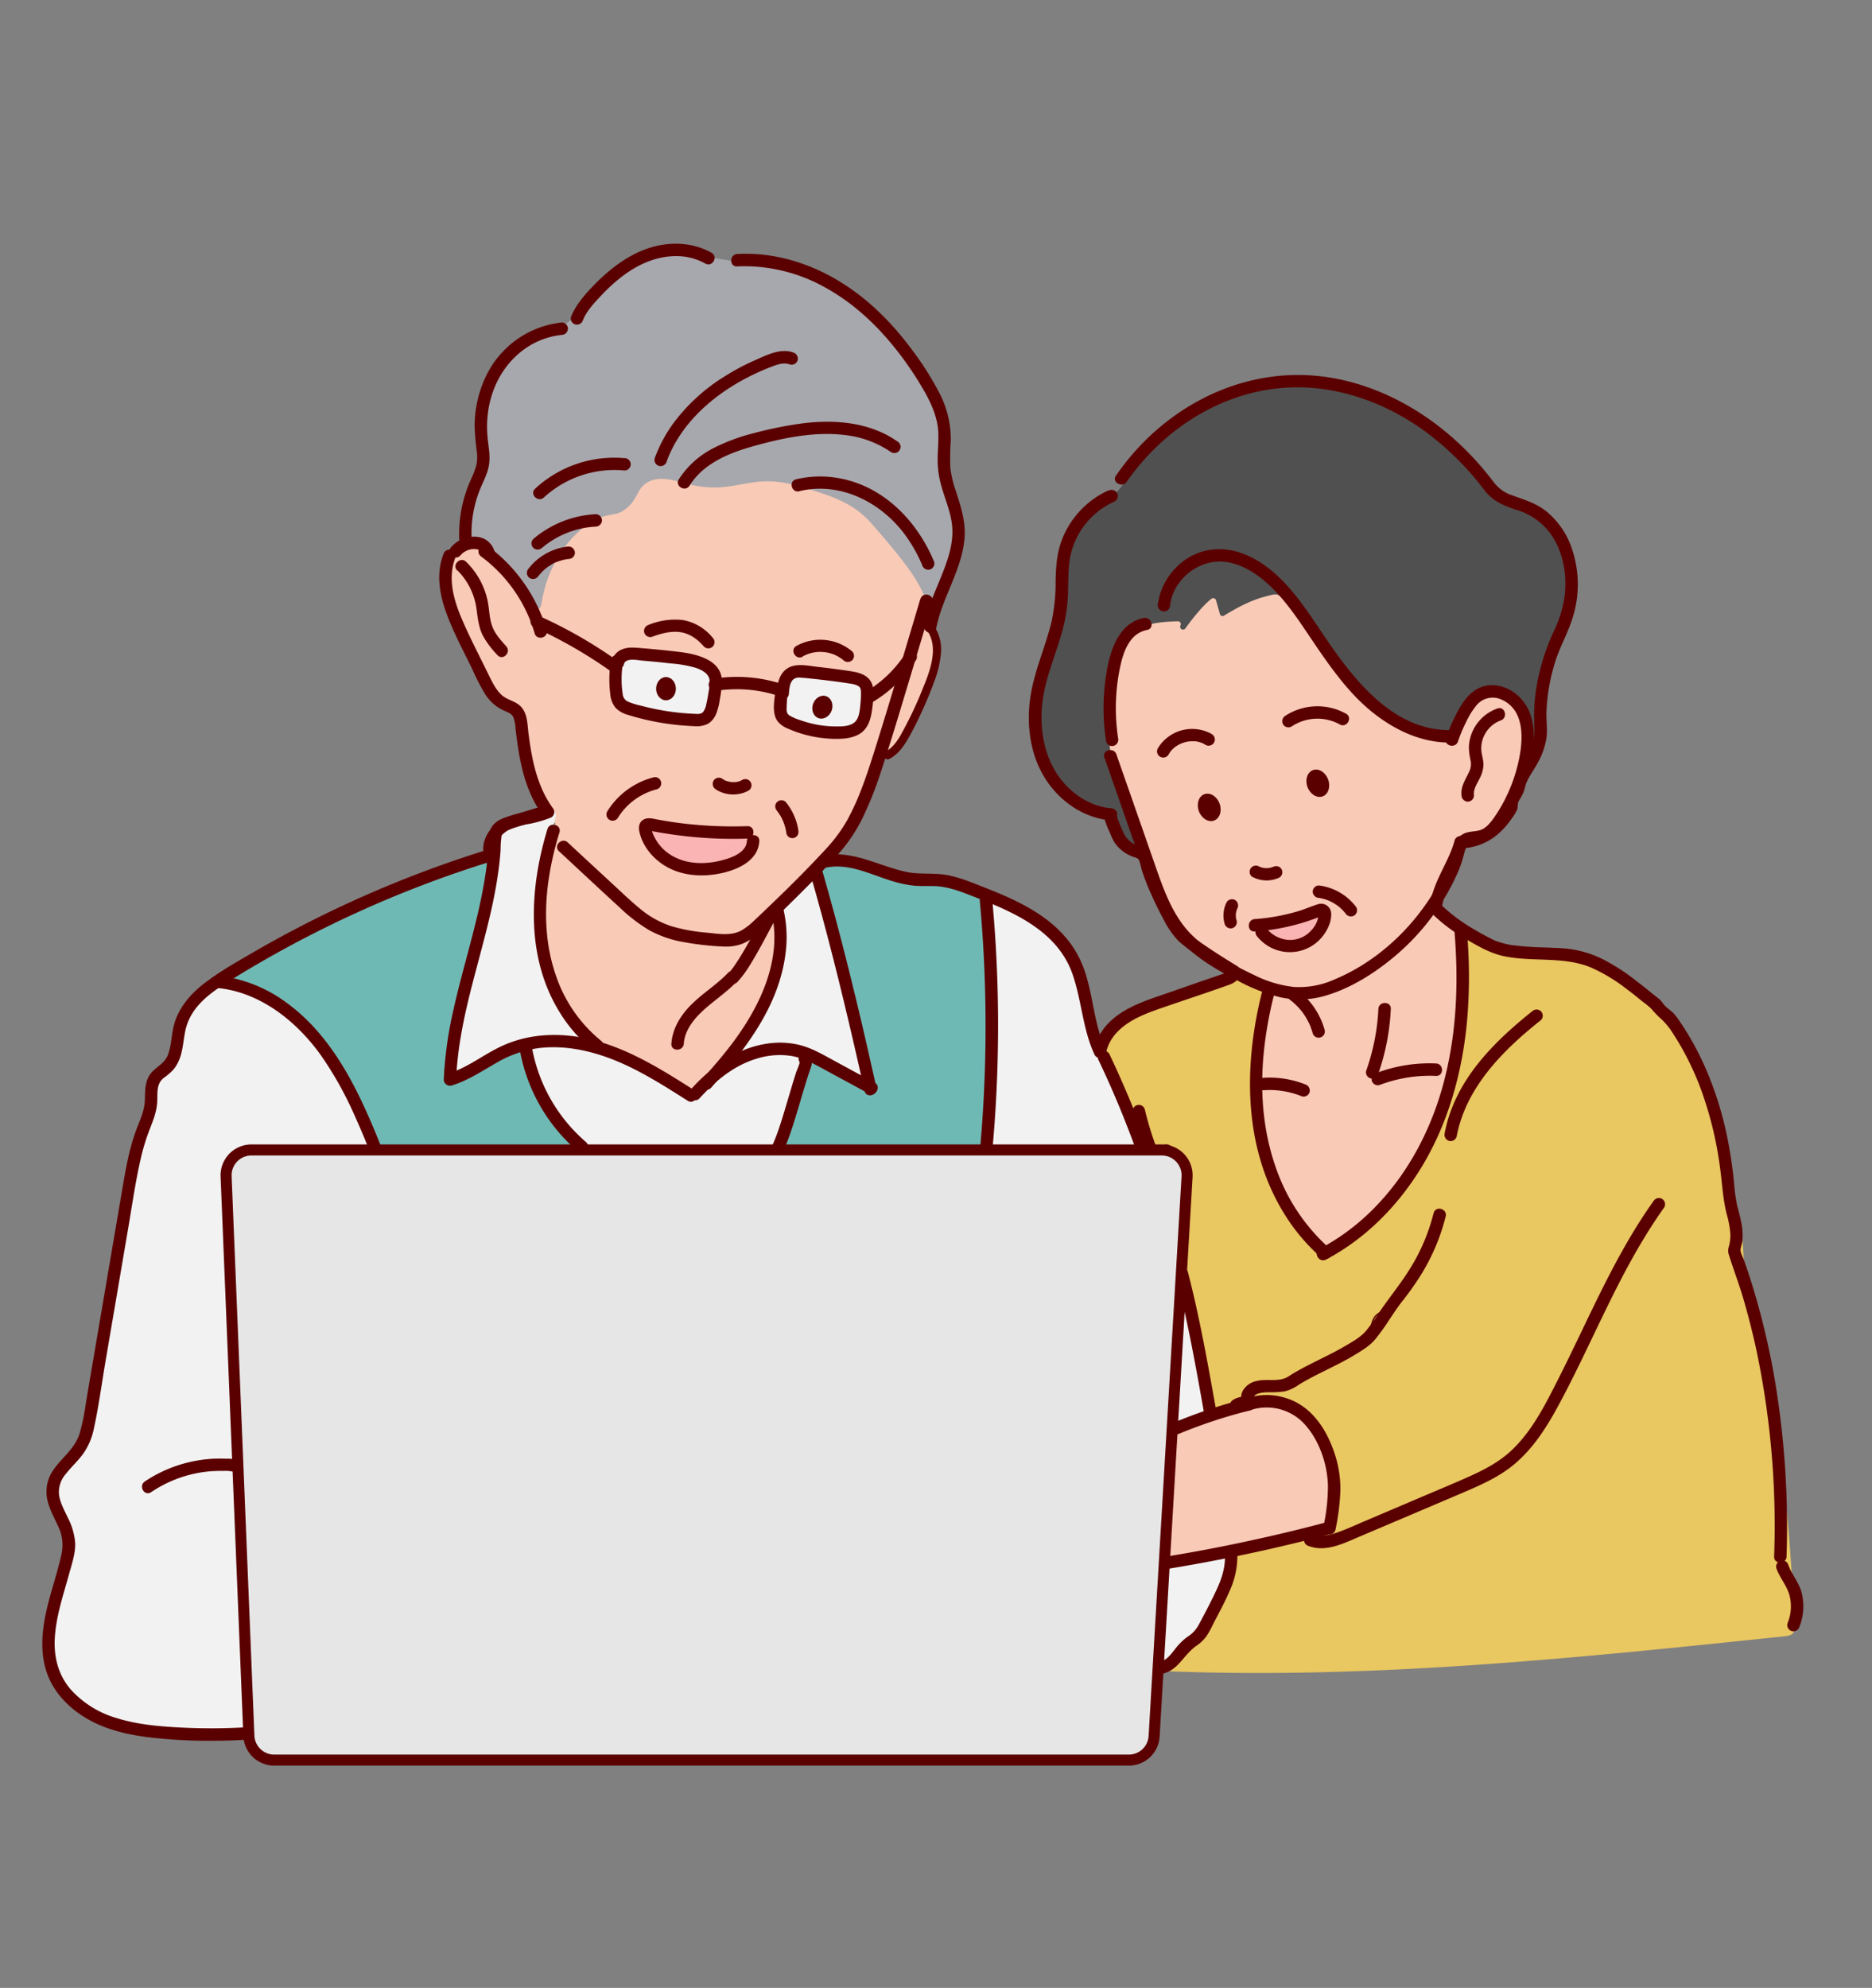 <svg id="レイヤー_2" data-name="レイヤー 2" xmlns="http://www.w3.org/2000/svg" viewBox="0 0 678 720"><rect x="0" y="0" width="678" height="720" fill="#808080" stroke="none"/><defs><style>.cls-1{fill:#e9c761;}.cls-2{fill:#f9cab6;}.cls-3{fill:#6fb9b5;}.cls-4{fill:#f2f2f2;}.cls-5{fill:#fff;}.cls-6{fill:#5b0000;}.cls-7,.cls-8,.cls-9{fill:none;}.cls-13,.cls-7,.cls-8,.cls-9{stroke:#5b0000;stroke-miterlimit:10;}.cls-7{stroke-width:0.5px;}.cls-9{stroke-width:3px;}.cls-10{fill:#a7a8ad;}.cls-11{fill:#505050;}.cls-12{fill:#f9b4b3;}.cls-13{fill:#e6e6e6;stroke-width:4px;}</style></defs><path class="cls-1" d="M459,358.14c1.21,16.19-1.25,32.48-.22,48.69s6.37,33.33,19.43,43a8.18,8.18,0,0,0,3.77,1.79c2.59.3,4.87-1.59,6.74-3.4,28.84-28,43.16-71.09,40.32-111.2,7.66,3,10,6,14,7,5.93,1.48,15.66,1.4,21.67,2.52,9.12,1.69,24.94,6.76,31.33,13.48,15.78,16.59,23,36,28,59.14,1.78,8.3,5.45,16.14,6.54,24.56.9,6.92.88,13.94,1.61,20.88,1.32,12.56,5.06,24.72,7.89,37,6.54,28.37,8.26,57.59,10,86.65a4.59,4.59,0,0,1-.58,3.13c-.74,1-2.08,1.16-3.28,1.28-74,7.76-148.25,15.52-222.57,12.69-2.46-.09-5.22-.33-6.82-2.2a9.23,9.23,0,0,1-1.62-3.88q-19.93-82.21-39.89-164.42l-8.44-34.81c-1.28-5.29-2.57-10.83-1.25-16.11s6.15-10.11,11.55-9.45c7.47.91,13.73,11.25,20.17,7.37,2.62-1.58,3.5-4.88,5.26-7.38,2.86-4.07,9.78-9,14.51-10.48,8.36-2.7,14.64-5.3,23-8,5.51-1.78,4.87-4.67,10-2"/><path class="cls-2" d="M272.17,409.53A101.63,101.63,0,0,1,203.62,406c-11.85-5-23.08-12.68-29.48-23.84-7.44-13-7.4-29.34-2.38-43.44s14.58-26.16,25.31-36.6a35.66,35.66,0,0,1,8.89-6.84c4.59-2.25,9.85-2.65,15-2.68,27.8-.19,51.49,5.92,73.08,23.43,4.18,3.39,12.26,10.76,14.91,15.44s3.85,10.32,4.55,15.79c1.66,12.92.93,26.7-5.66,37.93-8.55,14.57-25.09,22.12-40.6,28.8"/><path class="cls-2" d="M337,227c.95,2.64,2.18,2.86,3,6,.68,2.61.61,5.47-2,13-3.3,9.5-4.95,14.25-9,19-3.42,4-5.35,4.45-8,9-1.83,3.14-1.93,4.67-4,9a68.45,68.45,0,0,1-6,10c-11.48,16.69-17.95,23.6-25.47,28.35-7.84,5-18.35,1.28-27.63,1.66-4.58.19-9.24,1-13.69-.11-3.45-.83-6.53-2.71-9.55-4.56l-17.2-10.57c-9-5.54-13.55-4.17-19-13.27-4-6.7-7.09-21.26-8-29-.35-3,0-13-5.74-9.21-1.31.87-2.25-2.2-3.44-3.22-7.88-6.73-11.78-16.9-15.3-26.64-1.88-5.18-3-8.41-3.39-13.22-.26-3.19-4-4.77.37-12.21,1.68-2.88,6.14-1.87,9-5,4.05-4.43,6.72-12.74,9.39-13.88,27.4-11.68,41-18,52.38-19.67,18.62-2.78,37.54-2.59,56.37-2.4,5.27,0,10.6.11,15.74,1.3a62.46,62.46,0,0,1,13.58,5.31c9.22,4.59,17.54,9.32,21.6,18.45,4.27,9.59,1.74,19.87,1.34,21.41C340.09,215.41,334.63,220.4,337,227Z"/><path class="cls-2" d="M412.22,208.61c-8.25,15.26-16.85,38.15-12.46,62.63,1.88,10.46,5.94,20.1,13.45,38,.61,1.46,3.63,12.88,10.79,23.8a46.08,46.08,0,0,0,10,11c7.12,6.15,10,4.12,14,8,5.33,5.22,6,0,11,8,0,0-11,29,3,69,1.54,4.39,6.89,14.8,11,17,3.44,1.84,7,8,7,8,9-3,17.79-13.79,24-20,9-9,12-19,18-30,5.79-10.61,6-23,8-40,1.52-12.91,1-25-1-27-8-8,0,1-9-8,0-6,3.92-11.06,5-15s1.71-8.54,5-10c1.9-.85,3.24,0,5,0,7.72,0,15.32-16,18-30,1.74-9.11,3.16-16.52-1-22-4.91-6.47-27.67,2-23.37-6.52,1-1.93-16.46-28.25-90.81-50.8-2.82-.85-5.18-3.21-8.13-3.16a14.35,14.35,0,0,0-5.39,1.53c-3.88,1.7-7.78,3.68-10.59,6.85-3.68,4.16-3,9.7-2.83,11.76"/><path class="cls-2" d="M425.14,517.65l29.57-9.79A22.17,22.17,0,0,1,467,509c8.24,3.43,14.33,10.67,16,24,1,8,1,4,0,13-.22,2-1.09,7.81-2,8-12.67,2.67-25.19,6.15-38,8-4.72.68-11.87,1.87-20.64,4Q423.76,541.81,425.14,517.65Z"/><path class="cls-3" d="M280.5,418.5l74.9-1.83S363,326,356,324l-26-6-27-6-8,1Z"/><path class="cls-4" d="M181,302l-18,89c-1.54-5.84,56.37-9.55,53-12-22-16-24.54-50.94-15-82C204.24,286.44,181,302,181,302Z"/><path class="cls-4" d="M281,328a67.24,67.24,0,0,1-2,28,68.73,68.73,0,0,1-23,34c14.85-10.6,23.73-9.32,29.66-8.94,12.55.79,22.19,7.58,29.34,12.94.95.71-20-81-20-81Z"/><path class="cls-4" d="M445.9,563.41c.29,6.5-2.78,12.63-5.77,18.42l-3.58,6.92a14.9,14.9,0,0,1-2.65,4c-1,1-2.31,1.68-3.41,2.57-3.71,3-6,8.75-10.82,8.77h-.2l2.23-37.92q12-1.93,23.88-4.35Z"/><path class="cls-4" d="M438.27,511.26l.43,1.3q-7.18,2.37-14.16,5.35l3.33-56.67H428C432.33,477.72,435.3,494.5,438.27,511.26Z"/><path class="cls-5" d="M136.12,416.5H420.76a9.19,9.19,0,0,1,9.17,9.72l-2.06,35-3.33,56.67-2.84,48.25-2.23,37.92L418,628.86a9.19,9.19,0,0,1-9.17,8.64H99.32a9.19,9.19,0,0,1-9.18-8.81l0-.89L81.89,426.06a9.19,9.19,0,0,1,9.18-9.56Z"/><path class="cls-4" d="M413.55,415.75v.75H357.16a495.05,495.05,0,0,0-.07-90.53l.65-1.63c12.12,4.87,24.25,11,30.42,22.28,5.75,10.52,5.09,23.53,10.25,34.35l1.43,1.92Q407.49,399,413.55,415.75Z"/><path class="cls-4" d="M291.81,381.57l-.31,1.93c.87,1.23,0,2.68-.53,4.11-2.71,8-5.76,20.59-9.51,28.89H210.74v-1.19a60.49,60.49,0,0,1-20.3-35.64l-2.08-1c9.91-2.91,20.85-1.77,30.7,1.56,11.16,3.77,21.22,10.15,31.15,16.46l1.57-.48c4.94-5.48,10.69-10.38,17.43-13.38s14.57-3.95,21.58-1.63Z"/><circle class="cls-6" cx="244.75" cy="249.75" r="3.25"/><path class="cls-3" d="M210.74,415.31v1.19H136.12q-2-5-4.07-9.84c-5.13-11.82-11.14-23.45-19.82-33s-20.36-16.8-33.17-18.09l-.16-.24c1.25-.84,2.51-1.65,3.76-2.42a409.83,409.83,0,0,1,94.79-43.12l.34-.17a5.41,5.41,0,0,0,.72,1.18l.28,0c-2.64,27-14.86,52.84-15.82,80.07,7.73-2.28,14.09-7.81,21.53-10.92a35.35,35.35,0,0,1,3.86-1.36l2.08,1A60.49,60.49,0,0,0,210.74,415.31Z"/><path class="cls-4" d="M136.12,416.5H91.07a9.19,9.19,0,0,0-9.18,9.56L90.1,627.8H90a212.37,212.37,0,0,1-29.31-.17c-8.33-.63-16.76-1.79-24.37-5.22s-14.41-9.4-17.2-17.27c-3.31-9.3-.69-19.54,1.95-29.06l2.61-9.41a24.42,24.42,0,0,0,1.3-8.4c-.54-7-6.89-13-5.75-19.83,1-5.92,7-9.49,10.07-14.64,2-3.34,2.69-7.28,3.34-11.13q6.93-40.65,13.85-81.3c1.28-7.51,2.58-15.09,5.33-22.2,1.11-2.88,2.47-5.72,2.82-8.78.39-3.42-.41-7.26,1.63-10,1.13-1.53,2.93-2.41,4.29-3.74,4-3.87,3.32-10.28,4.87-15.6,2-6.77,7.55-11.63,13.52-15.65l.16.24c12.81,1.29,24.48,8.58,33.17,18.09s14.69,21.13,19.82,33Q134.17,411.55,136.12,416.5Z"/><path class="cls-7" d="M402.19,273.82q7,20.1,14.05,40.21c3,8.58,6.12,17.38,12.05,24.27a37.49,37.49,0,0,0,4,4c4.56,4,10,7.15,15.35,10a83.28,83.28,0,0,0,12.07,5.44,33.76,33.76,0,0,0,13,2c5.15-.33,10.09-2.16,14.73-4.41a81.28,81.28,0,0,0,29.83-25.1c1.25-1.71,2.44-3.48,3.55-5.29a79,79,0,0,0,6.06-11.83c.82-2,1.39-6.24,2.9-8.1a2.8,2.8,0,0,1,.41-.43c2.07-1.76,5.76-.86,8.26-2.53a20.81,20.81,0,0,0,5.72-6.37,57.25,57.25,0,0,0,3.49-6.27,59.6,59.6,0,0,0,5.1-16c1-5.62,1-11.72-1.83-16.65s-9.43-8-14.52-5.46c-2.66,1.35-4.47,3.92-5.95,6.5A56.49,56.49,0,0,0,525.88,268"/><path class="cls-7" d="M421.54,219.25a20.8,20.8,0,0,1,18-18c12.69-1.3,23.32,9.22,30.77,19.57,7.35,10.2,13.74,21.18,22.48,30.2s20.52,16.06,33.08,15.67"/><path class="cls-7" d="M414.86,226a12.36,12.36,0,0,0-7.92,5.71,27.78,27.78,0,0,0-3.44,9.39,75.14,75.14,0,0,0-.72,26.87"/><path class="cls-8" d="M402.3,295h0c-1,0,2.91,8.65,3.46,9.32a15,15,0,0,0,4,3.39c1.2.7,3.1.94,4.09,1.89,1.17,1.12,1.44,3.73,1.95,5.21q1.13,3.23,2.45,6.39a111.49,111.49,0,0,0,6,12.27,27.29,27.29,0,0,0,3.7,5.33,26.79,26.79,0,0,0,4.34,3.53l.38.27q6.94,4.81,14.15,9.22"/><path class="cls-8" d="M402.5,179.59a30,30,0,0,0-17,20.91c-1.34,6.3-.59,12.86-1.34,19.27-1.13,9.72-5.65,18.72-7.86,28.26-2.29,9.89-2,20.64,2.49,29.77s13.4,16.31,23.52,17.16"/><path class="cls-8" d="M645.53,567.38c1.24,3.64,4,6.4,4.86,10.23a18.07,18.07,0,0,1-.84,11"/><path class="cls-8" d="M406.13,173.36C414,162,425,152,437,146c2-1,5-2,7-3,36-14,73,3,96,34,4,5,11,5,16,8,14,9,16,28,10,42-6,12-9,25-8,38,0,6-4,12-7,17-1,2-1,5-3,7a1.5,1.5,0,0,0-.29.42c-.49,1.06.17,2.7-.71,3.58-3.87,6.78-9.62,11.68-17.24,12H529c-1.69,6.75-6.22,12.79-8.2,19.92A25.83,25.83,0,0,0,520,329a57.87,57.87,0,0,0,9.55,7.62A119.3,119.3,0,0,0,541,343c9,3,18,2,28,3,12,2,21,10,31,18,1,2,3,3,5,5,13,18,19,39,21,61,0,8,5,15,2,23,13,35,18,73,16.8,110.84"/><path class="cls-7" d="M452.24,508.63c-4.56,1.14-9.08,2.44-13.54,3.93q-7.18,2.37-14.16,5.35"/><path class="cls-7" d="M452.24,508.63c-9.68,2.41-1.77-1.89,0,0Z"/><path class="cls-7" d="M504.31,473.83A8.8,8.8,0,0,0,499,476c-3,2-2,7-4,9-9,7-19,10-28,16-4,2-9,0-13,2-2,1-3,3-1.77,5.61v0"/><path class="cls-7" d="M452.5,508.5c6-2.17,14.39-.59,19.25,3.5s7.9,10,9.78,16.08c2.76,8.87,1.67,16.24,0,25.36,0,0,0,0,0,.06"/><path class="cls-7" d="M421.7,566.16q12-1.93,23.88-4.35,18-3.66,35.85-8.39"/><path class="cls-7" d="M474.51,557.76c4.47,1.84,9.52-.07,14-2L527.94,539c6.65-2.83,13.39-5.72,19-10.28,6.94-5.67,11.67-13.54,15.9-21.43,12.72-23.71,22.33-49.25,38-71.13"/><path class="cls-7" d="M459.33,359.53c-4.19,16.43-5.92,33.7-3,50.4S467.2,442.67,480,453.76l.08.07"/><path class="cls-7" d="M529,337.4c1.89,22.38.34,45.37-7.53,66.4-7.75,20.73-22.07,39.45-41.51,50-.29.17-.58.32-.88.48"/><path class="cls-8" d="M446.64,353a3.42,3.42,0,0,1-2.29,1.65l-23.89,8.32c-4.64,1.62-9.34,3.26-13.42,6s-7.53,6.76-8.53,11.58"/><path class="cls-7" d="M556.5,367.88C542.56,379,528.74,392.76,525.42,411"/><path class="cls-7" d="M446.18,328a8.36,8.36,0,0,0-.47,6.06"/><path class="cls-7" d="M477.69,323a17.28,17.28,0,0,1,11.57,6.74"/><path class="cls-7" d="M454.46,335.13l2.22-.18a73.9,73.9,0,0,0,20.65-5.06,2.18,2.18,0,0,1,2-.14c.63.4.65,1.3.55,2a12.8,12.8,0,0,1-22.91,5.82"/><path class="cls-7" d="M437.75,267.81a12.24,12.24,0,0,0-16.44,4.35"/><path class="cls-7" d="M466.64,261.2a19,19,0,0,1,19.73-.76"/><path class="cls-7" d="M176.94,200.3c-1.68-5.47-9.17-4.13-11.94-.55"/><path class="cls-8" d="M337,227.47c3.86,5.24,2.24,12.59,0,18.71a140.5,140.5,0,0,1-8.91,19.69c-1.67,3-3.6,6.14-6.69,7.68"/><path class="cls-7" d="M237.12,283.76A25.46,25.46,0,0,0,222,294.91"/><path class="cls-7" d="M270.71,301.48A153.28,153.28,0,0,1,236,298.71c-.83-.17-1.91-.22-2.28.54a1.77,1.77,0,0,0,0,1.16c1.22,6,6.17,10.91,12,13s12.18,1.4,18.14-.14c3.42-.89,8.51-4,9-8.63"/><path class="cls-7" d="M226.18,168.19a39.76,39.76,0,0,0-30.78,10.43"/><path class="cls-7" d="M215.77,188.48a35.08,35.08,0,0,0-21,8.36"/><path class="cls-7" d="M206,200.18a18.4,18.4,0,0,0-12.93,7.3"/><path class="cls-7" d="M239.28,166.53c6.3-17.32,22.5-29.46,39.76-35.95,2.47-.92,5.24-1.75,7.68-.74"/><path class="cls-7" d="M247.79,174.78c6-9.87,18.11-13.93,29.35-16.59C285,156.34,293,154.8,301,155s16.24,2.15,22.81,6.81"/><path class="cls-7" d="M288.89,175.73c9.72-2.43,20.32-.16,28.74,5.26s14.72,13.81,18.52,23.08"/><path class="cls-8" d="M256.59,93.51c-6.87-4-15.64-3.73-23-.76s-13.52,8.36-18.87,14.24a28.52,28.52,0,0,0-5.74,8.36"/><path class="cls-8" d="M267,94.23c14.11-.84,28.22,4.08,39.8,12.19s20.81,19.25,28.18,31.31c3.28,5.36,6.28,11.11,6.92,17.37.51,4.93-.48,9.92,0,14.85.73,7,4.43,13.4,5.08,20.39,1.18,12.75-7.8,24.12-10.2,36.7"/><path class="cls-7" d="M196.28,294.38l-7.89,2.4-3.61,1.09-.65.2a7.36,7.36,0,0,0-3.74,2,4.18,4.18,0,0,0-.75,1.43,12.31,12.31,0,0,0-.42,3.22c-.08,2.06-.23,4.11-.43,6.15-2.64,27-14.86,52.84-15.82,80.07,7.73-2.28,14.09-7.81,21.53-10.92a35.35,35.35,0,0,1,3.86-1.36c9.91-2.91,20.85-1.77,30.7,1.56,11.16,3.77,21.22,10.15,31.15,16.46"/><path class="cls-7" d="M251.78,396.21c4.94-5.48,10.69-10.38,17.43-13.38s14.57-3.95,21.58-1.63l1,.37a55.78,55.78,0,0,1,6.83,3.31l16.45,8.93.58.31"/><path class="cls-7" d="M315.25,394.52c-.05-.24-.1-.47-.16-.71-5.58-25.29-12.41-56.53-19.59-81.31"/><path class="cls-7" d="M281.3,327.63c2.88,11.4.42,23.66-4.71,34.24s-12.74,19.74-20.6,28.49"/><path class="cls-7" d="M200.44,300.89c-4.12,13.47-6.23,27.78-4.08,41.7S205.2,370,216.3,378.71"/><path class="cls-7" d="M280.12,327.8l-5.9,10.69c-2.62,4.75-5.28,9.55-9,13.5s-8.23,6.82-12.17,10.43-7.37,8.29-7.67,13.62"/><path class="cls-7" d="M190.44,379.67a60.49,60.49,0,0,0,20.3,35.64"/><path class="cls-7" d="M291.5,383.5c.87,1.23,0,2.68-.53,4.11-2.71,8-5.76,20.59-9.51,28.89"/><path class="cls-8" d="M177.45,309.84A409.83,409.83,0,0,0,82.66,353c-1.25.77-2.51,1.58-3.76,2.42-6,4-11.53,8.88-13.52,15.65-1.55,5.32-.91,11.73-4.87,15.6-1.36,1.33-3.16,2.21-4.29,3.74-2,2.77-1.24,6.61-1.63,10-.35,3.06-1.71,5.9-2.82,8.78-2.75,7.11-4.05,14.69-5.33,22.2Q39.51,472,32.59,512.68c-.65,3.85-1.34,7.79-3.34,11.13-3.07,5.15-9.09,8.72-10.07,14.64-1.14,6.87,5.21,12.87,5.75,19.83a24.42,24.42,0,0,1-1.3,8.4L21,576.09c-2.64,9.52-5.26,19.76-1.95,29.06,2.79,7.87,9.58,13.84,17.2,17.27s16,4.59,24.37,5.22a212.37,212.37,0,0,0,29.31.17"/><path class="cls-7" d="M445.9,563.41c.29,6.5-2.78,12.63-5.77,18.42l-3.58,6.92a14.9,14.9,0,0,1-2.65,4c-1,1-2.31,1.68-3.41,2.57-3.71,3-6,8.75-10.82,8.77"/><path class="cls-7" d="M428,461.25c4.29,16.47,7.26,33.25,10.23,50"/><path class="cls-7" d="M79.06,355.62c12.81,1.29,24.48,8.58,33.17,18.09s14.69,21.13,19.82,33q2.12,4.89,4.07,9.84"/><path class="cls-7" d="M357.09,326a495.05,495.05,0,0,1,.07,90.53"/><path class="cls-7" d="M85.31,531a1.15,1.15,0,0,0-.52-.14,47.11,47.11,0,0,0-31.21,7.7"/><path class="cls-7" d="M416.77,416.5a113.1,113.1,0,0,1-4.31-14.07"/><path class="cls-9" d="M419.47,604.08,418,628.86a9.19,9.19,0,0,1-9.17,8.64H99.32a9.19,9.19,0,0,1-9.18-8.81l0-.89L81.89,426.06a9.19,9.19,0,0,1,9.18-9.56H420.76a9.19,9.19,0,0,1,9.17,9.72l-2.06,35-3.33,56.67-2.84,48.25Z"/><path class="cls-8" d="M299.3,312c11.13-2,21.67,6,33,6.68,2.46.15,4.93-.06,7.39.13,4.49.34,8.76,2,13,3.58,1.69.65,3.4,1.31,5.11,2,12.12,4.87,24.25,11,30.42,22.28,5.75,10.52,5.09,23.53,10.25,34.35"/><path class="cls-8" d="M162.82,201.23c-4,9.59.64,20.39,5.18,29.73l7.17,14.75c1.66,3.41,3.5,7,6.81,8.9,1.78,1,4,1.48,5.29,3.06,1.14,1.35,1.38,3.23,1.58,5,1.24,11,3,22.53,9.68,31.41-3.2,1.42-6.74,1.87-10.14,2.7a26.35,26.35,0,0,0-3.61,1.09c-.39.15-.77.31-1.15.49a11.77,11.77,0,0,0-4,3.15c-2,2.43-3,5.57-1.85,8.16a5.41,5.41,0,0,0,.72,1.18"/><path class="cls-7" d="M399.84,382.89q7.65,16.08,13.71,32.86"/><path class="cls-7" d="M499,390.83a52.19,52.19,0,0,1,21.09-3.4"/><path class="cls-7" d="M497,388.37a78.61,78.61,0,0,0,4.49-23"/><path class="cls-7" d="M468.52,360.32a24.74,24.74,0,0,1,9.06,13.27"/><path class="cls-7" d="M457.49,392.63a32.88,32.88,0,0,1,14.65,2.3"/><path class="cls-7" d="M167.24,205a25.37,25.37,0,0,1,7.28,13.39c.6,3.12.62,6.38,1.75,9.35s3.36,5.5,5.52,7.91"/><path class="cls-7" d="M543,258.76a13.05,13.05,0,0,0-8.61,13.91,22.77,22.77,0,0,1,.66,4.62c-.22,3.83-4,7-3.43,10.81"/><path class="cls-10" d="M287.55,98C307,107,313,110.45,319,116c8.67,8,16,22,23,39,1.51,3.66-1.89,7.61-1,14,1.14,8.23,4.48,8.9,6,16,1.28,6-.8,13.06-5,27-.62,2.06-1.23,4-1.81,5.79a2.54,2.54,0,0,1-4.87-.1c-2.2-8-11.14-18.23-19.61-28-6.83-7.89-15.4-10.38-26.71-13.66-18.3-5.31-22.52,4-41-1-3.72-1-9.64-3-14,0-3.37,2.3-3,5.63-7,9-3.72,3.12-5.62,1.56-11,4,0,0-11,5-17,20a40.32,40.32,0,0,0-2,6.18c-.41,1.66-.69,3.18-1,4.84a2.55,2.55,0,0,1-5,.12A28.5,28.5,0,0,0,184.92,206c-2.72-3.09-4.11-1.8-7.92-6-1.74-1.91-8.65-2.56-8-5,.53-2,1-12,3-19,2.82-9.88,1.72-7.55,2-17,.45-15,6.25-26.59,8-28,9.85-7.92,16.69-12.93,21.53-13,.66,0,1.26-.71,2.18-1.29,12.82-8.07,14-16.38,22.29-21.7,2.95-1.9,7.66-4,15-4"/><path class="cls-11" d="M467,218c-5.11-2.87-3.3-3.4-9-1.88-5.22,1.41-10,4-14.65,6.84a1,1,0,0,1-1.54-.62l-1.39-4.93a1.05,1.05,0,0,0-1.66-.54c-3.06,2.39-6.69,6.92-9.38,10.63a1,1,0,0,1-1.82-1l0-.07a1,1,0,0,0-1-1.41c-7.85.26-16,1-19.6,8-5.74,11-6.17,26.82-4.85,39.18S415,304,415,313c0-4-9-3-11-12a12.35,12.35,0,0,0-1.59-4.12,1,1,0,0,0-.62-.63c-2.15-.79-6.86-2.61-8.29-2.75-6.52-.65-17.57-17-18.5-23.5-1-7-1.12-5.15,0-13,1.25-8.76,7-23.38,9-32,2.86-12.26-2.29-23.51,6.5-34.5,4-5,10.48-7.76,12.5-10.5s2.23-2.18,4-5c5.49-8.75,20.36-22.67,29.5-27.5,12.65-6.68,31.7-12.26,45.5-8.5,22,6,21,6,33,13,11.15,6.5,18.55,20.27,24.5,25.5s9.69,5,17,8c5.2,2.17,5.51,8.53,9.5,12.5,4.63,4.61,2.56,15,2.5,21.5s-4.53,10.95-7,17c-1.77,4.35-2.16,10.38-3,15-1.74,9.57-1.5,21.5-7.5,28.5,2.85-3.32,4-13,2-18-1-4-1.87-8.07-9-11-3.54-1.45-6.51-.07-9.43,2.4s-5.4,9.45-7.57,12.6c-1.71,2.48-2.85,1-5.77,1a12.94,12.94,0,0,1-5.39-1.06c-14.65-6.39-26.9-15-41.84-39.93"/><path class="cls-12" d="M271,301c-.67,0-1.33,0-2,0-11.42-.33-23.9.7-35-2a19.76,19.76,0,0,0,8,13c4,3,14.16,3,19,2,5-1,6.18-1.78,9-5,1.24-1.42,2.91-2.11,3-4"/><path class="cls-12" d="M455.63,335.76c.65.89,1.45,2.63,2.37,3.24a22.49,22.49,0,0,0,6,3c3.25.88,7.23.91,10-1s6-8,5-11a56.16,56.16,0,0,0-11,3c-3.52,1.33-5.65,1.15-10,2"/><path class="cls-6" d="M400,274.41l11.68,33.44c3.44,9.83,6.4,20.36,12.55,28.92s15.11,13.84,24.23,18.51a63.53,63.53,0,0,0,15,5.87,32.79,32.79,0,0,0,16-.35c9.65-2.69,18.67-8.45,26.23-14.9a84.41,84.41,0,0,0,19.08-23.41c1.26-2.28,2.41-4.63,3.44-7a45.8,45.8,0,0,0,1.92-5.8c.37-1.32.72-3.2,2-3.72,2.05-.84,4.38-.55,6.44-1.48,4.45-2,7.39-7.22,9.62-11.3A62.53,62.53,0,0,0,554,278.38c2.29-9.21,3.13-21-5.39-27.38-3.4-2.53-8.15-3.72-12.2-2.13-4.72,1.86-7.41,6.55-9.55,10.88a62.07,62.07,0,0,0-3.15,7.6c-.94,2.75,3.41,3.93,4.34,1.2a53.3,53.3,0,0,1,3-7.15,28.28,28.28,0,0,1,3.51-5.7,7.61,7.61,0,0,1,9.41-2.24c8.63,3.92,7.68,15.21,5.89,22.86a57.61,57.61,0,0,1-5.1,13.79,52.38,52.38,0,0,1-3.72,6.13c-1.12,1.57-2.64,3.5-4.49,4.25s-4,.51-5.89,1.24a6.72,6.72,0,0,0-3.87,4,44.19,44.19,0,0,0-1.62,5.25,34.84,34.84,0,0,1-2.47,5.88c-8.16,16.61-22.39,30.89-39.64,38a31.11,31.11,0,0,1-14.39,2.61,42.13,42.13,0,0,1-14.06-4.14,125.33,125.33,0,0,1-13-7,50.38,50.38,0,0,1-11.05-8.82c-6.43-7.07-9.5-16.41-12.59-25.26l-10.94-31.33-2.7-7.71c-.95-2.72-5.3-1.55-4.34,1.19Z"/><path class="cls-6" d="M423.79,219.25c.86-7.58,7.22-14,14.61-15.52,8.43-1.7,16.38,3.4,22.13,9,6.81,6.68,11.77,15,17.15,22.76,5.58,8.09,11.54,16.14,19.23,22.36,8.21,6.62,18.21,11.36,28.95,11.09,2.89-.08,2.9-4.58,0-4.5-20.6.52-34.8-17.32-45.3-32.68-5.52-8.08-10.76-16.62-18-23.31-6.78-6.26-15.55-10.89-25-9.17-9.65,1.76-17.15,10.32-18.25,19.93a2.26,2.26,0,0,0,2.25,2.25,2.31,2.31,0,0,0,2.25-2.25Z"/><path class="cls-6" d="M414.26,223.82c-8.38,1.64-11.72,10.41-13.16,17.83a78.71,78.71,0,0,0-.49,26.91,2.25,2.25,0,0,0,2.76,1.57,2.31,2.31,0,0,0,1.58-2.77,72.33,72.33,0,0,1,.31-23.58c1.1-6.09,3.09-14.23,10.2-15.62,2.84-.55,1.64-4.89-1.2-4.34Z"/><path class="cls-6" d="M401.37,177.65a32.47,32.47,0,0,0-16.82,18c-1.79,4.68-2.12,9.7-2.23,14.66a68.42,68.42,0,0,1-1.5,15c-2.43,9.88-6.86,19.11-7.92,29.33-1,9.46.6,19.56,5.84,27.64s13.8,14,23.56,14.87v-4.5c-4.7.29-1.17,7-.24,9.16a23.33,23.33,0,0,0,1.67,3.45,13.83,13.83,0,0,0,6.48,5c.89.33,1.91.45,2.32,1.3a20.32,20.32,0,0,1,.9,3.21A75,75,0,0,0,417,324c1.35,3.1,2.85,6.13,4.47,9.09A31.27,31.27,0,0,0,427,341a65.38,65.38,0,0,0,9,6.53q4.81,3.21,9.76,6.24c2.47,1.52,4.74-2.37,2.27-3.89-5.28-3.24-10.55-6.58-15.57-10.22-4.71-3.42-7.23-8.89-9.7-14q-2-4.14-3.65-8.45a39,39,0,0,1-1.33-3.81,26.73,26.73,0,0,0-.92-3.17,5.89,5.89,0,0,0-2.07-2.77,20.15,20.15,0,0,0-3.51-1.5,9.25,9.25,0,0,1-3.84-3.33,43.09,43.09,0,0,1-1.87-4.08c-.3-.75-.59-1.5-.84-2.27-.1-.31-.17-.63-.27-.94,0-.07,0-.2-.05-.28a1.84,1.84,0,0,1-.94,1.89l-1.14.31h.06a2.25,2.25,0,0,0,0-4.5c-7.49-.68-14.37-5.24-18.73-11.25-5.22-7.22-6.94-16.25-6.32-25,.66-9.43,4.56-18.07,7.15-27.05a59,59,0,0,0,2.31-14.33c.18-4.89-.06-9.89,1.09-14.68a28,28,0,0,1,15.84-18.84,2.28,2.28,0,0,0,.81-3.08,2.3,2.3,0,0,0-3.08-.81Z"/><path class="cls-6" d="M643.36,568c1.16,3.26,3.52,6,4.59,9.24a15.93,15.93,0,0,1-.57,10.76,2.28,2.28,0,0,0,1.57,2.77,2.3,2.3,0,0,0,2.77-1.57,20.12,20.12,0,0,0,.76-12.5c-1-3.61-3.54-6.42-4.78-9.89a2.32,2.32,0,0,0-2.77-1.58,2.27,2.27,0,0,0-1.57,2.77Z"/><path class="cls-6" d="M408.07,174.49c12.36-17.67,31.2-30.63,52.78-33.59,19.57-2.68,39.09,3.68,54.93,15.08a104.53,104.53,0,0,1,21.88,21.62c2.91,3.83,6.86,5.52,11.33,7a23.5,23.5,0,0,1,11.38,7.21c5.6,6.57,7.31,15.76,6.3,24.15a42.84,42.84,0,0,1-3.94,12.72,80,80,0,0,0-5.6,16.74,73.2,73.2,0,0,0-1.4,9.88c-.23,3.26,0,6.47,0,9.73s-1.28,6.28-2.73,9.06c-1.35,2.61-3.34,5.08-4.4,7.82-.49,1.26-.68,2.63-1.2,3.88s-1.46,1.92-1.88,3.06-.1,2.43-.8,3.59a30.16,30.16,0,0,1-2.12,3.13c-3.41,4.3-8,7.12-13.62,7.21a2.3,2.3,0,0,0-2.17,1.65c-1.23,4.67-3.65,8.83-5.64,13.19a45.6,45.6,0,0,0-2.58,6.79c-.64,2.34-1.54,4.81.3,6.71A58.78,58.78,0,0,0,531,340.16c4.46,2.65,8.92,5.2,14,6.23,10.33,2.07,21.37-.08,31.25,4.05a60.87,60.87,0,0,1,13,7.87c2,1.46,3.84,3,5.74,4.52a32.05,32.05,0,0,1,3.11,2.56,38.78,38.78,0,0,0,2.69,2.91,24.64,24.64,0,0,1,4.73,5.4q2.16,3.27,4.06,6.71a103.93,103.93,0,0,1,6.49,14.2A133.36,133.36,0,0,1,623.22,425c.61,5,.91,9.86,2.16,14.78a34.53,34.53,0,0,1,1.31,7,14.58,14.58,0,0,1-.24,3.49c-.32,1.55-.83,2.46-.35,4,1.68,5.45,3.75,10.77,5.35,16.26s3,11,4.28,16.6a308.37,308.37,0,0,1,6.82,76.65c-.09,2.89,4.41,2.89,4.5,0A321.42,321.42,0,0,0,643,501a273.74,273.74,0,0,0-6.86-30.44Q634,463,631.36,455.69a11.57,11.57,0,0,1-1-2.8c0-1,.57-2.32.69-3.36a23.32,23.32,0,0,0-.45-7c-.41-2.13-1-4.21-1.51-6.31a51.65,51.65,0,0,1-1-7.33c-.46-4.7-1.09-9.4-1.95-14.05a126.69,126.69,0,0,0-8.11-27.22,105.62,105.62,0,0,0-6.41-12.59c-1.1-1.85-2.27-3.66-3.49-5.43a17.85,17.85,0,0,0-2.14-2.74c-1-.92-2.09-1.66-3-2.6-.65-.66-1.06-1.48-1.73-2.11s-1.72-1.39-2.57-2.07c-2-1.63-4-3.25-6.09-4.83a74.54,74.54,0,0,0-11.56-7.55,38,38,0,0,0-14.43-4.18c-5.69-.42-11.42-.29-17.09-1a28,28,0,0,1-8.09-1.86,78.33,78.33,0,0,1-7-3.74,62.81,62.81,0,0,1-12.88-9.57l.66,1.59c1.06-8.43,6.78-15.3,8.92-23.4L529,307.25a21.15,21.15,0,0,0,13.47-5.1,28.29,28.29,0,0,0,5-5.62,19.25,19.25,0,0,0,1.91-3.08c.46-1.09.15-2.36.67-3.34a25.88,25.88,0,0,0,1.74-3.15c.43-1.17.6-2.46,1.1-3.6,1.16-2.67,3.08-5.07,4.38-7.69a27.18,27.18,0,0,0,2.82-8.3c.42-3-.06-6.09,0-9.11a68.39,68.39,0,0,1,3.19-18.61c1.74-5.54,4.7-10.58,6.37-16.13a40,40,0,0,0-1.19-27.05,29.78,29.78,0,0,0-8.08-11c-3.92-3.28-8.31-4.42-13-6.18a13.36,13.36,0,0,1-6.25-4.49c-1.67-2.17-3.38-4.31-5.18-6.37A105.67,105.67,0,0,0,524.32,157c-15.86-13.32-36-21.93-56.92-21.14-22.6.86-43.5,12.29-57.92,29.46-1.87,2.22-3.63,4.54-5.29,6.92s2.23,4.63,3.88,2.27Z"/><path class="cls-6" d="M519.21,439.39A69.81,69.81,0,0,1,510.36,460c-3.38,5.39-7.47,10.31-11,15.59a74.44,74.44,0,0,1-4.56,6.38c-2,2.34-4.86,3.93-7.46,5.46-6.77,4-14.12,6.86-20.72,11.12-3.39,2.19-7.93.66-11.7,1.69a7.44,7.44,0,0,0-4.75,3.38c-1.09,2-.72,4.13.15,6.12l1.34-3.31a30,30,0,0,1-3.1.66c.35-.05-.26,0-.38,0-.31.06-.17-.14-.05,0,0,0,1.18.71,1,.51l.58,1c-.85,1.82-1,2.47-.46,1.95-.36.27-.44.33-.25.21s.65-.28,0,0c.37-.14.74-.23,1.12-.34.61-.18-.18,0,.19,0l.61,0c.35,0-.43-.19.1,0-.33-.15-.39-.18-.18-.07-.29-.24-.34-.28-.17-.13l1-3.76a190.57,190.57,0,0,0-28.85,9.77,2.25,2.25,0,0,0-.81,3.07,2.31,2.31,0,0,0,3.08.81,183.46,183.46,0,0,1,27.78-9.31,2.27,2.27,0,0,0,1-3.76c-1.84-1.77-5.25-1.33-7.26,0a2.45,2.45,0,0,0,.52,4.49c1.77.49,4-.3,5.75-.72a2.28,2.28,0,0,0,1.34-3.3c-1.35-3.13,3.62-3.23,5.5-3.25a30.53,30.53,0,0,0,5.65-.34,15,15,0,0,0,5-2.37c6.53-4,13.67-6.8,20.19-10.76,2.6-1.58,5.45-3.25,7.43-5.6a75.69,75.69,0,0,0,4.8-6.61c1.45-2.14,2.85-4.33,4.4-6.4.17-.21,0,0,0,0,.12-.17.25-.33.38-.49.27-.34.53-.68.8-1,.63-.83,1.27-1.66,1.89-2.5,1.08-1.47,2.13-3,3.13-4.5a74.48,74.48,0,0,0,10.21-23.12c.68-2.81-3.66-4-4.34-1.2Z"/><path class="cls-6" d="M453.1,510.67a18.56,18.56,0,0,1,19.12,4.87c5.53,5.86,8.53,14.65,8.73,22.61a70.45,70.45,0,0,1-1.62,14.75,2.31,2.31,0,0,0,1.57,2.77,2.27,2.27,0,0,0,2.77-1.57,82.5,82.5,0,0,0,1.8-14.68,41,41,0,0,0-2.55-14.25c-3-8.34-8.41-16.15-17.27-18.83a22.57,22.57,0,0,0-13.75,0c-2.71.95-1.55,5.3,1.2,4.34Z"/><path class="cls-6" d="M420.37,568.64q24.27-3.85,48.16-9.62,6.77-1.65,13.5-3.43c2.8-.75,1.61-5.09-1.19-4.34q-23.74,6.3-47.93,10.72-6.86,1.24-13.73,2.33a2.26,2.26,0,0,0-1.57,2.77,2.3,2.3,0,0,0,2.76,1.57Z"/><path class="cls-6" d="M473.91,559.93c6.1,2.35,12.45-.8,18-3.17l18.82-8,18.35-7.81c5.55-2.37,11.16-4.76,16.16-8.18,9.72-6.66,15.65-16.9,21-27.12,5.67-10.81,10.74-21.92,16.12-32.87,6-12.26,12.46-24.35,20.4-35.49a2.28,2.28,0,0,0-.81-3.08,2.3,2.3,0,0,0-3.08.81c-13.85,19.42-23,41.57-33.65,62.77-5,9.85-10,20.44-18.29,28-4.32,3.92-9.56,6.63-14.83,9-5.85,2.63-11.79,5.06-17.68,7.58l-20.19,8.59c-3.21,1.37-6.39,2.86-9.67,4-3.09,1.1-6.29,1.85-9.46.63a2.27,2.27,0,0,0-2.76,1.57,2.3,2.3,0,0,0,1.57,2.77Z"/><path class="cls-6" d="M457.16,358.93c-6.76,26.7-7,56.41,7.88,80.53a69.5,69.5,0,0,0,13.44,16c2.17,1.89,5.37-1.28,3.18-3.19a69.23,69.23,0,0,1-19.55-29.32c-4.43-12.49-5.63-25.82-4.64-39a139.79,139.79,0,0,1,4-23.79c.71-2.81-3.63-4-4.34-1.2Z"/><path class="cls-6" d="M526.78,337.4c1.58,18.87.78,38.09-4.37,56.39C518,409.48,510.23,424.3,499,436.2a80.68,80.68,0,0,1-21,16.1c-2.56,1.35-.29,5.24,2.27,3.89,14.59-7.7,26.44-19.88,34.88-33.95,9.46-15.79,14.41-33.82,16.15-52.05a184.16,184.16,0,0,0,0-32.79,2.31,2.31,0,0,0-2.25-2.25,2.27,2.27,0,0,0-2.25,2.25Z"/><path class="cls-6" d="M444.7,351.81c-.2.4-.53.46-.95.62-1.08.41-2.19.76-3.28,1.14l-5.85,2-12.18,4.24c-7.08,2.47-14.62,4.76-20.19,10a20.06,20.06,0,0,0-5.91,10c-.63,2.82,3.71,4,4.34,1.2,1.51-6.78,7.57-10.92,13.59-13.49,3.58-1.54,7.33-2.72,11-4L437,359.54l6.79-2.37c1.82-.63,3.89-1.21,4.8-3.09,1.27-2.59-2.61-4.87-3.88-2.27Z"/><path class="cls-6" d="M554.91,366.29C543.82,375.16,533,385.45,527,398.61a51.69,51.69,0,0,0-3.77,11.84,2.31,2.31,0,0,0,1.57,2.76,2.27,2.27,0,0,0,2.77-1.57c2.58-13.87,11.39-25.15,21.53-34.52,2.89-2.66,5.9-5.2,9-7.65a2.26,2.26,0,0,0,0-3.18,2.29,2.29,0,0,0-3.18,0Z"/><path class="cls-6" d="M444.24,326.81a10.76,10.76,0,0,0-.7,7.8,2.27,2.27,0,0,0,2.77,1.57,2.29,2.29,0,0,0,1.57-2.77,8.52,8.52,0,0,1-.29-1.31l.08.59a8.63,8.63,0,0,1,0-2.27l-.08.6a8.2,8.2,0,0,1,.58-2.1l-.23.54c.05-.13.11-.25.17-.38a2.37,2.37,0,0,0,.23-1.73,2.29,2.29,0,0,0-1-1.34,2.23,2.23,0,0,0-1.73-.23,2.21,2.21,0,0,0-1.34,1Z"/><path class="cls-6" d="M477.69,325.2c-.3,0-.23,0,0,0l.36.06.79.17q.79.19,1.56.45l.77.29.15.06.22.1a15.36,15.36,0,0,1,1.45.76,14.84,14.84,0,0,1,1.29.83l.37.26c.19.15.12.11,0,0l.63.53c.4.35.79.73,1.17,1.13l.54.6.23.28c.39.46-.27-.37.1.11a2.3,2.3,0,0,0,3.07.81,2.27,2.27,0,0,0,.81-3.08,19.92,19.92,0,0,0-13.51-7.85,2.25,2.25,0,0,0-2.25,2.25,2.32,2.32,0,0,0,2.25,2.25Z"/><path class="cls-6" d="M454.46,337.38a78.16,78.16,0,0,0,23.26-5.23c.6-.24,1.12-.13.39-.7s-.33-.4-.49.05c-.25.67-.31,1.42-.57,2.1a10.62,10.62,0,0,1-2.26,3.52,10.28,10.28,0,0,1-7.55,3.32,11.1,11.1,0,0,1-8.72-4.43,2.26,2.26,0,0,0-3.18,0,2.3,2.3,0,0,0,0,3.18,15.17,15.17,0,0,0,21.6,2.1c2.81-2.4,5.33-6.5,5.19-10.33a3.65,3.65,0,0,0-4.9-3.42c-2.22.68-4.36,1.66-6.59,2.34a72.47,72.47,0,0,1-16.18,3c-2.88.19-2.9,4.7,0,4.5Z"/><path class="cls-6" d="M438.88,265.87A14.54,14.54,0,0,0,419.36,271a2.25,2.25,0,1,0,3.89,2.27c.17-.31.37-.6.56-.9.35-.54-.26.27.16-.22l.34-.4c.24-.26.49-.5.75-.74l.4-.35c.49-.42-.33.2.21-.16a14.45,14.45,0,0,1,1.82-1.07l.32-.15.32-.12c.37-.13.74-.25,1.12-.35s.69-.16,1-.23c.16,0,.47-.07.13,0l.53-.05a12.65,12.65,0,0,1,2.22,0c.43,0-.12,0,.14,0l.51.1q.53.12,1,.27l.6.21c.38.14-.08-.05.14.06s.7.35,1,.55a2.25,2.25,0,1,0,2.27-3.88Z"/><path class="cls-6" d="M467.78,263.14a16.8,16.8,0,0,1,17.46-.76c2.52,1.43,4.79-2.46,2.27-3.88a21.29,21.29,0,0,0-22,.76,2.3,2.3,0,0,0-.81,3.08,2.27,2.27,0,0,0,3.08.8Z"/><path class="cls-6" d="M179.11,199.7a7.58,7.58,0,0,0-3.09-4.17,8.14,8.14,0,0,0-4.52-1.15,10.87,10.87,0,0,0-8.09,3.78,2.25,2.25,0,0,0,3.18,3.18,13.14,13.14,0,0,1,1.18-1.18c-.42.42-.22.17-.06.05l.42-.27a7,7,0,0,1,.66-.37c.15-.08.32-.13.46-.22-.46.3-.27.11-.06,0a8.39,8.39,0,0,1,.85-.27c.29-.08.58-.14.87-.2s-.54.05-.09,0l.43,0a7.3,7.3,0,0,1,.81,0l.43,0c.15,0-.6-.11-.07,0a7.44,7.44,0,0,1,.81.22c.45.13-.12,0-.1-.06s.33.17.36.19.24.14.35.22c.42.25-.1-.06-.07-.07s.5.53.59.59l-.12-.16.07.11a4,4,0,0,1,.27.44,1.8,1.8,0,0,0,.17.37c-.13-.33-.15-.38-.07-.15s.07.18.09.27a2.25,2.25,0,1,0,4.34-1.19Z"/><path class="cls-6" d="M335.7,228.23c4.76,6.68.64,15.93-2.07,22.6a136,136,0,0,1-5.81,12.42c-1.79,3.37-3.63,7.16-7.16,9-1.7.9-.19,3.49,1.52,2.59,2.87-1.51,4.85-4.13,6.46-6.88,1.92-3.28,3.62-6.71,5.21-10.16,1.66-3.61,3.18-7.28,4.53-11a37.94,37.94,0,0,0,2.36-9.72,15.26,15.26,0,0,0-2.45-10.36c-1.11-1.56-3.71-.07-2.59,1.51Z"/><path class="cls-6" d="M236.52,281.6A27.88,27.88,0,0,0,220,293.78a2.25,2.25,0,1,0,3.88,2.27,23.32,23.32,0,0,1,13.81-10.12,2.25,2.25,0,1,0-1.19-4.33Z"/><path class="cls-6" d="M270.71,299.23a154.37,154.37,0,0,1-22-.83c-3.58-.39-7.13-.93-10.67-1.59-1.56-.29-3.27-.81-4.78-.05-1.84.91-2.08,2.76-1.66,4.6,1.24,5.51,5.37,10.19,10.26,12.82,5.95,3.19,13,3.48,19.47,2.07,6-1.3,13.29-4.58,13.67-11.6.15-2.9-4.35-2.89-4.5,0-.23,4.27-5.85,6.15-9.26,7-5.19,1.31-11,1.45-16-.79a16.36,16.36,0,0,1-8.94-9.31,10.56,10.56,0,0,0-.39-1.39l-.08-.35c-1,.73-1.26,1.08-.67,1.05-.06,0,1.17.2.7.11,1.59.3,3.18.59,4.77.84,3.08.5,6.16.9,9.26,1.22a153.93,153.93,0,0,0,20.82.7c2.89-.1,2.9-4.6,0-4.5Z"/><path class="cls-6" d="M226.18,165.94A42.17,42.17,0,0,0,193.81,177c-2.13,2,1.06,5.15,3.18,3.18a37.81,37.81,0,0,1,29.19-9.77,2.25,2.25,0,0,0,2.25-2.25,2.3,2.3,0,0,0-2.25-2.25Z"/><path class="cls-6" d="M196.32,198.43a32.88,32.88,0,0,1,19.45-7.7,2.31,2.31,0,0,0,2.25-2.25,2.27,2.27,0,0,0-2.25-2.25,37.89,37.89,0,0,0-22.63,9,2.26,2.26,0,0,0,0,3.18,2.29,2.29,0,0,0,3.18,0Z"/><path class="cls-6" d="M206,197.93a21,21,0,0,0-14.87,8.41,2.27,2.27,0,0,0,.81,3.08,2.32,2.32,0,0,0,3.08-.81c.24-.33-.09.09.08-.1s.16-.21.25-.31.39-.46.6-.68a17.21,17.21,0,0,1,1.3-1.26c.22-.2.46-.39.69-.58s-.26.18,0,0l.4-.3c.5-.34,1-.67,1.53-1s1-.54,1.53-.77c.16-.07.41-.17.11,0l.37-.15c.29-.11.57-.21.86-.3a17.16,17.16,0,0,1,1.74-.47l.89-.17c.22,0,.22,0,0,0l.6-.06a2.3,2.3,0,0,0,2.25-2.25,2.27,2.27,0,0,0-2.25-2.25Z"/><path class="cls-6" d="M241.45,167.13c5.38-14.59,18.06-25.11,31.76-31.64q2.81-1.35,5.72-2.47c2.29-.88,4.76-1.91,7.19-1a2.26,2.26,0,0,0,2.77-1.57,2.3,2.3,0,0,0-1.57-2.77c-4.56-1.7-9.66.94-13.79,2.75a82.87,82.87,0,0,0-11.25,6,66.93,66.93,0,0,0-18.44,16.93,51.63,51.63,0,0,0-6.73,12.63,2.26,2.26,0,0,0,1.57,2.76,2.29,2.29,0,0,0,2.77-1.57Z"/><path class="cls-6" d="M249.74,175.91c4.9-7.92,14-11.71,22.58-14.15,10.81-3.07,22.51-5.57,33.79-4.18a36.82,36.82,0,0,1,16.58,6.15,2.25,2.25,0,1,0,2.27-3.88c-10-7-22.74-8-34.53-6.48A141.35,141.35,0,0,0,272.57,157a68.34,68.34,0,0,0-14.19,5.32,32.26,32.26,0,0,0-12.53,11.3c-1.53,2.47,2.36,4.73,3.89,2.27Z"/><path class="cls-6" d="M289.49,177.9C304.33,174.29,319.35,182,328,194a53.49,53.49,0,0,1,6,10.7,2.31,2.31,0,0,0,2.76,1.58,2.27,2.27,0,0,0,1.58-2.77c-6.26-15.14-18.87-28-35.62-30.5a37.55,37.55,0,0,0-14.4.59c-2.82.69-1.63,5,1.19,4.34Z"/><path class="cls-6" d="M257.73,91.57c-7-4-15.67-4.15-23.2-1.56s-14,7.69-19.55,13.4c-3.26,3.39-6.38,6.94-8.18,11.34a2.27,2.27,0,0,0,1.58,2.77,2.31,2.31,0,0,0,2.76-1.58c1.33-3.24,3.8-5.91,6.16-8.43a64.07,64.07,0,0,1,7.89-7.29c5.5-4.22,12-7.29,19.06-7.45a21.61,21.61,0,0,1,11.21,2.69c2.52,1.43,4.79-2.45,2.27-3.89Z"/><path class="cls-6" d="M267,96.48a60,60,0,0,1,32.8,8.18c9.66,5.48,17.85,13.21,24.72,21.88A122.51,122.51,0,0,1,334,140.37c2.92,4.95,5.53,10.32,5.82,16.16.16,3.2-.19,6.39-.22,9.59a34,34,0,0,0,1.13,9.15c1.43,5.47,4,10.76,4.19,16.49.21,6-1.87,11.7-4.08,17.16-2.32,5.74-4.93,11.41-6.13,17.52-.56,2.83,3.78,4,4.34,1.19,2.19-11.15,9.12-20.85,10.25-32.27.6-6.11-1.26-11.76-3.1-17.49a38.64,38.64,0,0,1-2-8.4,94,94,0,0,1,.15-10.07,36.4,36.4,0,0,0-4.53-17.83,111,111,0,0,0-9.41-14.75c-6.9-9.33-15.12-17.75-24.93-24C294.11,95.52,280.59,91.23,267,92c-2.88.16-2.9,4.66,0,4.5Z"/><path class="cls-6" d="M195.69,292.21,184,295.76c-3.26,1-6.09,2.45-6.76,6.09a42,42,0,0,0-.38,5.13c-.12,1.95-.3,3.89-.52,5.82-.4,3.52-1,7-1.66,10.5-2.82,14.51-7.42,28.6-10.58,43A140.1,140.1,0,0,0,160.72,391a2.27,2.27,0,0,0,2.85,2.17c5.69-1.73,10.63-5,15.74-7.93a41.26,41.26,0,0,1,16.21-5.68c12.35-1.33,24.41,2.6,35.25,8.22,6.31,3.28,12.31,7.1,18.31,10.91,2.45,1.56,4.71-2.34,2.27-3.89-10.86-6.9-22-13.93-34.43-17.55-12.26-3.56-25.47-3.48-36.95,2.49-5.85,3-11.22,7.16-17.6,9.09l2.85,2.17c1.07-28.42,14.08-54.76,16.08-83.07a37.54,37.54,0,0,1,.35-5.2c.32-1.49,1.4-1.91,2.74-2.33,4.14-1.32,8.33-2.54,12.49-3.8,2.76-.84,1.59-5.19-1.19-4.34Z"/><path class="cls-6" d="M253.37,397.8c5.63-6.22,12.36-11.84,20.52-14.31a27.73,27.73,0,0,1,12.95-1c4.51.83,8.43,3.09,12.41,5.25l15.28,8.29c2.55,1.38,4.82-2.5,2.27-3.88l-14.19-7.7c-4.39-2.38-8.8-5.06-13.73-6.13-9.38-2.05-19.13.73-27,6a62.72,62.72,0,0,0-11.7,10.3c-1.94,2.14,1.23,5.33,3.18,3.18Z"/><path class="cls-6" d="M317.42,393.93c-4.59-20.78-9.51-41.49-15-62.05q-2.28-8.5-4.73-17c-.8-2.77-5.15-1.59-4.34,1.2,5.92,20.44,11.07,41.1,15.86,61.83q2,8.58,3.89,17.19c.62,2.83,5,1.63,4.34-1.19Z"/><path class="cls-6" d="M279.33,330.1c4.34,17.59-4.44,35.26-14.94,48.86-3.15,4.08-6.55,8-10,11.81-1.93,2.15,1.24,5.34,3.18,3.18,12.63-14.08,24.73-29.75,27-49.13a44.67,44.67,0,0,0-.93-15.92c-.69-2.81-5-1.62-4.34,1.2Z"/><path class="cls-6" d="M198.27,300.29c-6.67,21.94-7.91,47,4.84,67a51.82,51.82,0,0,0,11.6,13,2.32,2.32,0,0,0,3.18,0,2.26,2.26,0,0,0,0-3.18,51.65,51.65,0,0,1-16.49-23.61c-3.68-10.47-4.31-21.67-3-32.64a111,111,0,0,1,4.23-19.38c.84-2.78-3.5-4-4.34-1.2Z"/><path class="cls-6" d="M276.56,331.36c-3,5.52-5.86,11.15-9.27,16.46-.54.84-1.1,1.68-1.68,2.5l-.65.88c-.3.41.26-.32,0,0-.09.12-.19.24-.29.35-.25.3-.52.57-.77.86s-.09,0,.19-.12l-.08.05a2.16,2.16,0,0,1,1.63-.2l1,.58a2.19,2.19,0,0,1,.4,2.57c.15-.27-.49.57-.2.26,2-2.12-1.18-5.28-3.18-3.18-4,4.22-9.06,7.3-13.19,11.4-3.9,3.87-6.92,8.66-7.31,14.24-.21,2.89,4.3,2.88,4.5,0,.33-4.75,3.5-8.76,6.86-11.89,4-3.69,8.57-6.64,12.32-10.57l-3.18-3.18c-1.18,1.28-1.22,3.56.79,4.11a3,3,0,0,0,3-1.25c3-3.31,5.29-7.51,7.49-11.38,1.92-3.38,3.67-6.84,5.54-10.24,1.4-2.54-2.48-4.82-3.88-2.28Z"/><path class="cls-6" d="M188.27,380.27a62.74,62.74,0,0,0,20.88,36.63,2.3,2.3,0,0,0,3.18,0,2.26,2.26,0,0,0,0-3.18,58.89,58.89,0,0,1-19.72-34.64,2.28,2.28,0,0,0-2.77-1.58,2.31,2.31,0,0,0-1.57,2.77Z"/><path class="cls-6" d="M289.56,384.64c.25.43-.88,2.73-1.16,3.57q-.63,2-1.23,3.93c-.88,2.93-1.73,5.88-2.62,8.81-1.67,5.55-3.35,11.23-6,16.41-1.31,2.58,2.57,4.86,3.88,2.28,2.94-5.78,4.83-12.07,6.68-18.25.94-3.14,1.84-6.28,2.81-9.41.43-1.39.85-2.8,1.35-4.16.7-1.88,1.24-3.59.16-5.46-1.44-2.51-5.33-.24-3.88,2.28Z"/><path class="cls-6" d="M176.85,307.67A413.52,413.52,0,0,0,91,345.34c-6.14,3.57-12.44,7.12-18,11.6-5,4.08-9.06,9.28-10.33,15.76-.6,3.11-.73,6.4-1.87,9.39-1.2,3.15-4.19,4.2-6.17,6.69-2.21,2.78-2.07,6.27-2.17,9.63-.1,3.84-1.74,7.18-3.07,10.72-2.77,7.37-4,15.18-5.33,22.91l-4.37,25.64L31.12,508a76.2,76.2,0,0,1-2.34,11.41c-1.08,3.23-3.13,5.66-5.4,8.13-2,2.2-4.15,4.47-5.39,7.23a13.71,13.71,0,0,0-.67,9.17c.8,3.07,2.39,5.87,3.68,8.75a15.44,15.44,0,0,1,1.3,10.11c-1.73,7.91-4.62,15.54-6.09,23.52-1.36,7.47-1.46,15.17,1.83,22.16,2.79,5.94,7.83,10.71,13.44,14,6.58,3.85,14.1,5.66,21.6,6.65a180.81,180.81,0,0,0,24.4,1.35q6.24,0,12.47-.42c2.88-.18,2.9-4.68,0-4.5a215.47,215.47,0,0,1-24.64.13c-7.74-.41-15.58-1.08-23-3.39a36,36,0,0,1-16.51-10.18c-4.65-5.25-6.36-11.91-5.95-18.82.45-7.87,3.05-15.54,5.14-23.08,1-3.67,2.36-7.48,2.24-11.34a24.12,24.12,0,0,0-2.73-9.31c-1.23-2.64-2.76-5.34-3.13-8.27a10,10,0,0,1,2.5-7.49c1.9-2.43,4.2-4.52,6.06-7A23.93,23.93,0,0,0,34,517.4c1.76-7.95,2.81-16.1,4.18-24.13l4.16-24.39,4.15-24.39c1.35-7.92,2.5-15.92,4.24-23.76a76.82,76.82,0,0,1,3.22-11c1.38-3.59,2.85-7,3-10.87.13-3.11-.35-6.25,2.32-8.42a24.25,24.25,0,0,0,3.45-2.94,13.7,13.7,0,0,0,2.34-4.06c1.12-2.91,1.31-6.08,1.87-9.13a20,20,0,0,1,3.29-8.13c3.66-5.27,9.45-8.79,14.81-12.09a407.93,407.93,0,0,1,82.53-38.74q5.22-1.75,10.49-3.39c2.75-.85,1.58-5.2-1.2-4.34Z"/><path class="cls-6" d="M443.65,563.41c.15,4.38-1.24,8.54-3.07,12.47-2,4.28-4.21,8.48-6.44,12.63a11.48,11.48,0,0,1-3.93,4.23,21,21,0,0,0-3.95,3.7c-1.68,2-3.68,5.31-6.59,5.4s-2.9,4.59,0,4.5c3.09-.1,5.51-1.81,7.51-4s3.69-4.54,6.18-6.28a13.7,13.7,0,0,0,3.85-3.85c1.05-1.61,1.86-3.39,2.74-5.09,1.84-3.56,3.77-7.09,5.34-10.77a30.37,30.37,0,0,0,2.86-12.9c-.1-2.89-4.6-2.9-4.5,0Z"/><path class="cls-6" d="M425.87,461.84c4.28,16.49,7.26,33.26,10.23,50a2.25,2.25,0,0,0,4.34-1.19c-3-16.76-5.95-33.53-10.23-50-.73-2.8-5.07-1.62-4.34,1.19Z"/><path class="cls-6" d="M79.06,357.87c15.3,1.62,28.26,12,37,24.11a127.62,127.62,0,0,1,12.16,21.59c3.65,8,6.88,16.18,9.77,24.47a299.48,299.48,0,0,1,8.5,29.18c.67,2.81,5,1.62,4.34-1.2a301,301,0,0,0-17.73-52.51c-6.82-15.33-15.55-30.34-29.36-40.37a51.33,51.33,0,0,0-24.69-9.77,2.27,2.27,0,0,0-2.25,2.25,2.3,2.3,0,0,0,2.25,2.25Z"/><path class="cls-6" d="M354.84,326a496,496,0,0,1,.67,83.46q-.9,11.76-2.36,23.47a2.27,2.27,0,0,0,2.25,2.25,2.31,2.31,0,0,0,2.25-2.25A495.57,495.57,0,0,0,361,349.51q-.52-11.79-1.62-23.54a2.31,2.31,0,0,0-2.25-2.25,2.27,2.27,0,0,0-2.25,2.25Z"/><path class="cls-6" d="M85.91,528.78a14,14,0,0,0-4.09-.45c-1.49-.06-3-.05-4.47,0a51.23,51.23,0,0,0-8.81,1.25,49.09,49.09,0,0,0-16.09,7c-2.4,1.6-.15,5.5,2.27,3.88A45.42,45.42,0,0,1,69.32,534a43.49,43.49,0,0,1,7.6-1.16c1.35-.08,2.7-.11,4-.08a12.38,12.38,0,0,1,3.75.32,2.25,2.25,0,0,0,1.19-4.34Z"/><path class="cls-6" d="M420.27,417.27c.27,1.33.56,2.65.86,4a2.23,2.23,0,0,0,2.77,1.57,2.24,2.24,0,0,0,1.34-1,2.42,2.42,0,0,0,.23-1.73c-.3-1.32-.59-2.65-.86-4a2.28,2.28,0,0,0-1-1.34,2.32,2.32,0,0,0-1.73-.23,2.29,2.29,0,0,0-1.34,1l-.23.53a2.22,2.22,0,0,0,0,1.2Z"/><path class="cls-6" d="M420.29,419.31a115,115,0,0,1-5.66-17.48,2.25,2.25,0,0,0-4.34,1.19A115.1,115.1,0,0,0,416,420.51a2.33,2.33,0,0,0,2.77,1.57,2.26,2.26,0,0,0,1.57-2.77Z"/><path class="cls-13" d="M408.84,637.5H99.32a9.19,9.19,0,0,1-9.18-8.81L81.89,426.06a9.19,9.19,0,0,1,9.18-9.56H420.76a9.19,9.19,0,0,1,9.17,9.72L418,628.86A9.19,9.19,0,0,1,408.84,637.5Z"/><path class="cls-6" d="M299.9,314.12c8.45-1.44,16.68,3.23,24.6,5.4a41.74,41.74,0,0,0,6.56,1.26c2.53.26,5.08.07,7.62.17,4.83.2,9.41,2,13.87,3.76,14.44,5.54,30.48,12.44,35.93,28.22,3.31,9.58,3.64,19.92,8,29.18a2.25,2.25,0,0,0,3.89-2.27c-3.93-8.35-4.33-17.8-7-26.53a38.25,38.25,0,0,0-5.83-11.84,43.45,43.45,0,0,0-8.71-8.58c-6.63-5-14.38-8.34-22.06-11.37-4.46-1.75-9-3.69-13.71-4.57-5-.91-10-.11-14.95-1.18-9.85-2.14-19-7.76-29.37-6a2.27,2.27,0,0,0-1.57,2.77,2.3,2.3,0,0,0,2.77,1.57Z"/><path class="cls-6" d="M160.65,200.63c-2.73,6.82-1.53,14.34.88,21.06,2.56,7.13,6.21,13.88,9.52,20.69a78.91,78.91,0,0,0,4.75,9.18,15.68,15.68,0,0,0,7,5.93c1.16.52,2.54,1,3.11,2.25a13.65,13.65,0,0,1,.8,4.17c.4,3.39.84,6.79,1.47,10.15,1.4,7.5,3.79,15,8.37,21.15l.81-3.07c-5.71,2.45-12.45,1.91-17.5,6-3.93,3.16-6.71,9.34-3.33,13.87a2.32,2.32,0,0,0,3.08.81,2.27,2.27,0,0,0,.81-3.08c-2.41-3.22.63-7.34,3.57-9a25.25,25.25,0,0,1,7.43-2.29,41.93,41.93,0,0,0,8.21-2.38,2.25,2.25,0,0,0,.81-3.08c-3.91-5.28-6.1-11.43-7.47-17.81-.67-3.16-1.16-6.36-1.56-9.56s-.33-6.93-2.58-9.5c-1.92-2.19-5-2.48-7.11-4.37s-3.56-4.89-4.86-7.57c-3.29-6.76-6.84-13.46-9.76-20.39s-5-14.65-2.14-21.91a2.27,2.27,0,0,0-1.57-2.77,2.31,2.31,0,0,0-2.77,1.57Z"/><path class="cls-6" d="M397.89,384q7.53,15.83,13.49,32.32a2.31,2.31,0,0,0,2.77,1.57,2.28,2.28,0,0,0,1.57-2.77q-6.17-17-13.94-33.39a2.27,2.27,0,0,0-3.08-.81,2.31,2.31,0,0,0-.81,3.08Z"/><path class="cls-6" d="M499.61,393a51.18,51.18,0,0,1,20.49-3.32c2.9.13,2.89-4.37,0-4.5a54.42,54.42,0,0,0-21.69,3.49,2.31,2.31,0,0,0-1.57,2.76,2.26,2.26,0,0,0,2.77,1.57Z"/><path class="cls-6" d="M499.15,389a82,82,0,0,0,4.57-23.57c.14-2.89-4.36-2.88-4.5,0a77.79,77.79,0,0,1-4.41,22.38,2.26,2.26,0,0,0,1.57,2.76,2.29,2.29,0,0,0,2.77-1.57Z"/><path class="cls-6" d="M467.38,362.27c.32.24-.06-.06.13.09l.41.33c.24.2.48.4.71.61.47.42.93.86,1.36,1.31s.9,1,1.32,1.5c0,0,.37.46.22.26l.14.19c.21.28.41.57.61.86a25.4,25.4,0,0,1,1.91,3.37l.18.38s.23.54.13.31l.13.31c.05.14.1.27.14.4a19.4,19.4,0,0,1,.64,2,2.25,2.25,0,0,0,4.34-1.2,27.29,27.29,0,0,0-10.1-14.61,2.26,2.26,0,0,0-3.08.81,2.32,2.32,0,0,0,.81,3.08Z"/><path class="cls-6" d="M457.49,394.88a31,31,0,0,1,14.05,2.22,2.26,2.26,0,0,0,2.77-1.57,2.33,2.33,0,0,0-1.57-2.77,34.84,34.84,0,0,0-15.25-2.38,2.25,2.25,0,0,0,0,4.5Z"/><path class="cls-6" d="M165.65,206.57a24.29,24.29,0,0,1,7,14.5c.41,3.09.77,6.11,2.15,9a33,33,0,0,0,5.37,7.2c1.94,2.16,5.11-1,3.18-3.18s-3.82-4.2-4.89-6.79c-1.18-2.85-1.19-6-1.72-9a27.71,27.71,0,0,0-7.94-14.84c-2.07-2-5.26,1.16-3.18,3.19Z"/><path class="cls-6" d="M542.37,256.59A15.5,15.5,0,0,0,532,270.42a23.57,23.57,0,0,0,.64,5.15,6.24,6.24,0,0,1-.53,3.92c-1.26,2.76-3.18,5.41-2.77,8.61a2.33,2.33,0,0,0,2.25,2.25,2.27,2.27,0,0,0,2.25-2.25c-.31-2.47,1.35-4.51,2.31-6.66a11.54,11.54,0,0,0,1.12-4.15c.1-1.8-.55-3.5-.74-5.26a10.84,10.84,0,0,1,7-11.1c2.73-.92,1.56-5.27-1.19-4.34Z"/><path class="cls-4" d="M223.45,239.45a42.08,42.08,0,0,0-.27,11.21,7.42,7.42,0,0,0,1.35,4.07,7.9,7.9,0,0,0,3.92,2.13,92.49,92.49,0,0,0,23.34,3.92,7,7,0,0,0,3.15-.39c1.94-.87,2.7-3.2,3.14-5.29s.8-4.27,1-6.44a9.8,9.8,0,0,0-.08-3.5c-.59-2.23-2.6-3.81-4.71-4.77a31.36,31.36,0,0,0-9.56-2.16q-6.95-.78-13.91-1.34a11.14,11.14,0,0,0-4.31.22,3.86,3.86,0,0,0-2.79,3"/><path class="cls-6" d="M221.28,238.85a44.76,44.76,0,0,0-.27,12.5,9.18,9.18,0,0,0,1.93,5,9.75,9.75,0,0,0,4.55,2.59A91.86,91.86,0,0,0,251.32,263a9.1,9.1,0,0,0,5.19-.91,7.58,7.58,0,0,0,2.95-3.76,23.72,23.72,0,0,0,1.23-4.93,49.8,49.8,0,0,0,.77-5.85c.5-8.68-9.35-10.72-16-11.5q-6.8-.8-13.62-1.34c-2.17-.18-4.41-.39-6.48.46a6,6,0,0,0-3.75,4.34,2.31,2.31,0,0,0,1.57,2.77,2.27,2.27,0,0,0,2.77-1.57c.46-2.65,5-1.57,6.85-1.42,3.36.28,6.72.61,10.08,1a44.26,44.26,0,0,1,9,1.56c2,.67,4.75,1.94,5.09,4.36a15.17,15.17,0,0,1-.31,4.19,48.63,48.63,0,0,1-.89,4.79,6.26,6.26,0,0,1-1.11,2.67c-.83.94-2.2.72-3.33.67a89,89,0,0,1-19.07-2.91,27.49,27.49,0,0,1-4.8-1.48,3.35,3.35,0,0,1-1.94-2.87,35.66,35.66,0,0,1,.11-11.2,2.33,2.33,0,0,0-1.57-2.77,2.27,2.27,0,0,0-2.77,1.57Z"/><path class="cls-4" d="M283,250.77c-.19,1.76-.32,3.52-.38,5.29a6.52,6.52,0,0,0,.55,3.45,6.36,6.36,0,0,0,3.16,2.37,41.65,41.65,0,0,0,17.51,3.48c2.93-.07,6.18-.62,8-2.95a9.59,9.59,0,0,0,1.58-4.19,37.51,37.51,0,0,0,.65-7.4,6.2,6.2,0,0,0-.41-2.5c-.9-2-3.42-2.62-5.6-3q-8.46-1.31-17-2.08a8.21,8.21,0,0,0-4,.31c-2.71,1.18-3.33,4.67-3.57,7.61"/><path class="cls-6" d="M280.76,250.77c-.35,3.32-1.26,7.81,1,10.63a9.51,9.51,0,0,0,3.85,2.6,43.23,43.23,0,0,0,5.32,1.92A44,44,0,0,0,302,267.6c3,.07,6.14-.1,8.84-1.51,3.17-1.65,4.35-4.87,4.88-8.19a43.53,43.53,0,0,0,.55-5.46c.06-1.84.13-3.9-.84-5.55-1.61-2.75-4.86-3.41-7.77-3.85-3.75-.56-7.51-1.06-11.28-1.47s-8.55-1.68-11.76.91c-2.59,2.08-3.13,5.61-3.4,8.72a2.27,2.27,0,0,0,2.25,2.25,2.3,2.3,0,0,0,2.25-2.25c.14-1.65.3-3.95,1.61-5.14a3.55,3.55,0,0,1,2.68-.61c1.56.08,3.12.27,4.67.44,3,.31,6.09.68,9.12,1.1,1.38.2,2.76.38,4.13.62a7.69,7.69,0,0,1,3,.92c.83.56.87,1.34.89,2.29a38.19,38.19,0,0,1-.21,4.41c-.23,2.18-.44,5.25-2.42,6.63-1.75,1.22-4.18,1.26-6.23,1.25a38.31,38.31,0,0,1-8.55-.95,41.26,41.26,0,0,1-4.65-1.35,16.59,16.59,0,0,1-3.9-1.72c-1.06-.75-1-1.83-.95-3,.05-1.77.19-3.53.38-5.29a2.27,2.27,0,0,0-2.25-2.25,2.31,2.31,0,0,0-2.25,2.25Z"/><ellipse class="cls-6" cx="241.21" cy="249.44" rx="3.58" ry="4.21"/><ellipse class="cls-6" cx="297.84" cy="256.13" rx="4.21" ry="3.58" transform="translate(-41.85 453.41) rotate(-70.84)"/><ellipse class="cls-6" cx="477.28" cy="283.69" rx="3.98" ry="5.07" transform="translate(-69.07 184.82) rotate(-20.47)"/><ellipse class="cls-6" cx="436.5" cy="291.64" rx="3.98" ry="5.07" transform="matrix(0.94, -0.35, 0.35, 0.94, -74.43, 171.06)"/><path class="cls-6" d="M259.52,250.19a48.47,48.47,0,0,1,22.86,2c2.75.92,3.94-3.42,1.2-4.34a53.32,53.32,0,0,0-25.26-2,2.26,2.26,0,0,0-1.57,2.77,2.3,2.3,0,0,0,2.77,1.57Z"/><path class="cls-6" d="M174.39,201.66a53.19,53.19,0,0,1,19.25,27.74c.8,2.78,5.15,1.59,4.33-1.2a58.16,58.16,0,0,0-21.31-30.43,2.27,2.27,0,0,0-3.08.81,2.3,2.3,0,0,0,.81,3.08Z"/><path class="cls-6" d="M193.25,227.1a167,167,0,0,1,28,16.06,2.25,2.25,0,1,0,2.27-3.89,167,167,0,0,0-28-16.05,2.32,2.32,0,0,0-3.08.81,2.26,2.26,0,0,0,.81,3.07Z"/><path class="cls-6" d="M315.52,254.61A48.29,48.29,0,0,0,331.8,239a2.25,2.25,0,1,0-3.89-2.27,43.51,43.51,0,0,1-14.66,14c-2.5,1.46-.24,5.35,2.27,3.88Z"/><path class="cls-6" d="M236.1,230.67c3.26-1.21,6.81-2.18,10.21-1.72s6.29,2.51,8.59,5.17a2.25,2.25,0,1,0,3.18-3.18,18,18,0,0,0-10.73-6.36,25.19,25.19,0,0,0-12.45,1.75,2.31,2.31,0,0,0-1.57,2.77,2.28,2.28,0,0,0,2.77,1.57Z"/><path class="cls-6" d="M290.73,237.76a12.89,12.89,0,0,1,7.73-1.57,10.35,10.35,0,0,1,1.67.28,15.18,15.18,0,0,1,2.08.65,14.2,14.2,0,0,1,3.26,2,2.3,2.3,0,0,0,3.18,0,2.26,2.26,0,0,0,0-3.18,17.89,17.89,0,0,0-20.19-2c-2.53,1.43-.26,5.32,2.27,3.89Z"/><path class="cls-6" d="M203.43,116.8A34.5,34.5,0,0,0,176.13,136a42.18,42.18,0,0,0-4.24,18,94.91,94.91,0,0,0,.83,9.82,14.43,14.43,0,0,1-.18,4.59,27.79,27.79,0,0,1-1.83,4.9,47.78,47.78,0,0,0-4.38,21.93c.13,2.89,4.63,2.9,4.5,0A41.93,41.93,0,0,1,174,176.89c1.19-2.84,2.68-5.59,3.13-8.67.51-3.4-.28-6.71-.57-10.09-1-11.08,2.63-22.5,11.16-29.92a28.34,28.34,0,0,1,15.72-6.91,2.31,2.31,0,0,0,2.25-2.25,2.27,2.27,0,0,0-2.25-2.25Z"/><path class="cls-6" d="M259.16,285.86a11.71,11.71,0,0,0,12,.46,2.25,2.25,0,0,0-2.27-3.88l-.54.27c-.22.1-.18.08.13,0l-.28.11a9.45,9.45,0,0,1-1.15.34l-.59.11.15,0-.3,0a9.61,9.61,0,0,1-1.2,0l-.6-.05.15,0-.3-.05a7.91,7.91,0,0,1-1.16-.3c-.09,0-.52-.12-.57-.2.31.13.35.15.13.05l-.27-.13a10.87,10.87,0,0,1-1-.61,2.25,2.25,0,0,0-3.07.81,2.29,2.29,0,0,0,.8,3.07Z"/><path class="cls-6" d="M333.33,216.9q-3.76,12.66-7.54,25.32c-3.21,10.71-6.42,21.42-9.82,32.07-1.16,3.62-2.34,7.22-3.7,10.76a90.63,90.63,0,0,1-5.54,12.21,56.51,56.51,0,0,1-7.93,10.59c-6.48,7-13.27,13.74-20.16,20.34q-2.61,2.51-5.25,5a26.64,26.64,0,0,1-4.69,3.72c-3.83,2.19-8.49,1.3-12.67.89a63.44,63.44,0,0,1-13-2.38,34.1,34.1,0,0,1-11.1-6.19c-3.49-2.83-6.72-6-10-9l-10.81-10-5.49-5.1c-2.12-2-5.31,1.21-3.18,3.18,7.35,6.82,14.66,13.68,22.06,20.45a59.31,59.31,0,0,0,10.72,8.21,40.4,40.4,0,0,0,12.68,4.3,102.73,102.73,0,0,0,14.1,1.56,16.87,16.87,0,0,0,6.83-1,20.58,20.58,0,0,0,5.63-3.52c3.62-3,7-6.46,10.37-9.76s7-6.91,10.46-10.44,6.71-6.79,9.75-10.45a57.33,57.33,0,0,0,7.49-11.68,131.9,131.9,0,0,0,6.45-16.24c3.41-10.32,6.51-20.73,9.65-31.14q4.31-14.31,8.55-28.67c.17-.59.35-1.19.53-1.79.83-2.78-3.52-4-4.34-1.2Z"/><path class="cls-6" d="M453.75,317.67a10.78,10.78,0,0,0,9.61.18,2.29,2.29,0,0,0,1-1.34,2.35,2.35,0,0,0-.23-1.74,2.26,2.26,0,0,0-1.35-1,2.6,2.6,0,0,0-1.73.23l-.22.09.53-.22a8.61,8.61,0,0,1-2.12.56l.6-.08a8.58,8.58,0,0,1-2.32,0l.6.08a8.63,8.63,0,0,1-2.12-.57l.54.22-.56-.26a2.25,2.25,0,1,0-2.27,3.89Z"/><path class="cls-6" d="M281.46,293.73c.15.19.13.16-.07-.08a2.35,2.35,0,0,1,.19.25l.36.51c.24.34.46.69.67,1s.41.73.6,1.1l.27.56c0,.06.29.64.14.3s.1.26.12.32.15.38.21.58c.14.39.26.79.38,1.19a20.46,20.46,0,0,1,.5,2.45,2.24,2.24,0,0,0,1,1.34,2.25,2.25,0,0,0,3.08-.8,2.68,2.68,0,0,0,.23-1.74,21.29,21.29,0,0,0-4.53-10.21,2.25,2.25,0,0,0-1.59-.66,2.31,2.31,0,0,0-1.59.66,2.27,2.27,0,0,0-.66,1.59,2.61,2.61,0,0,0,.66,1.59Z"/></svg>